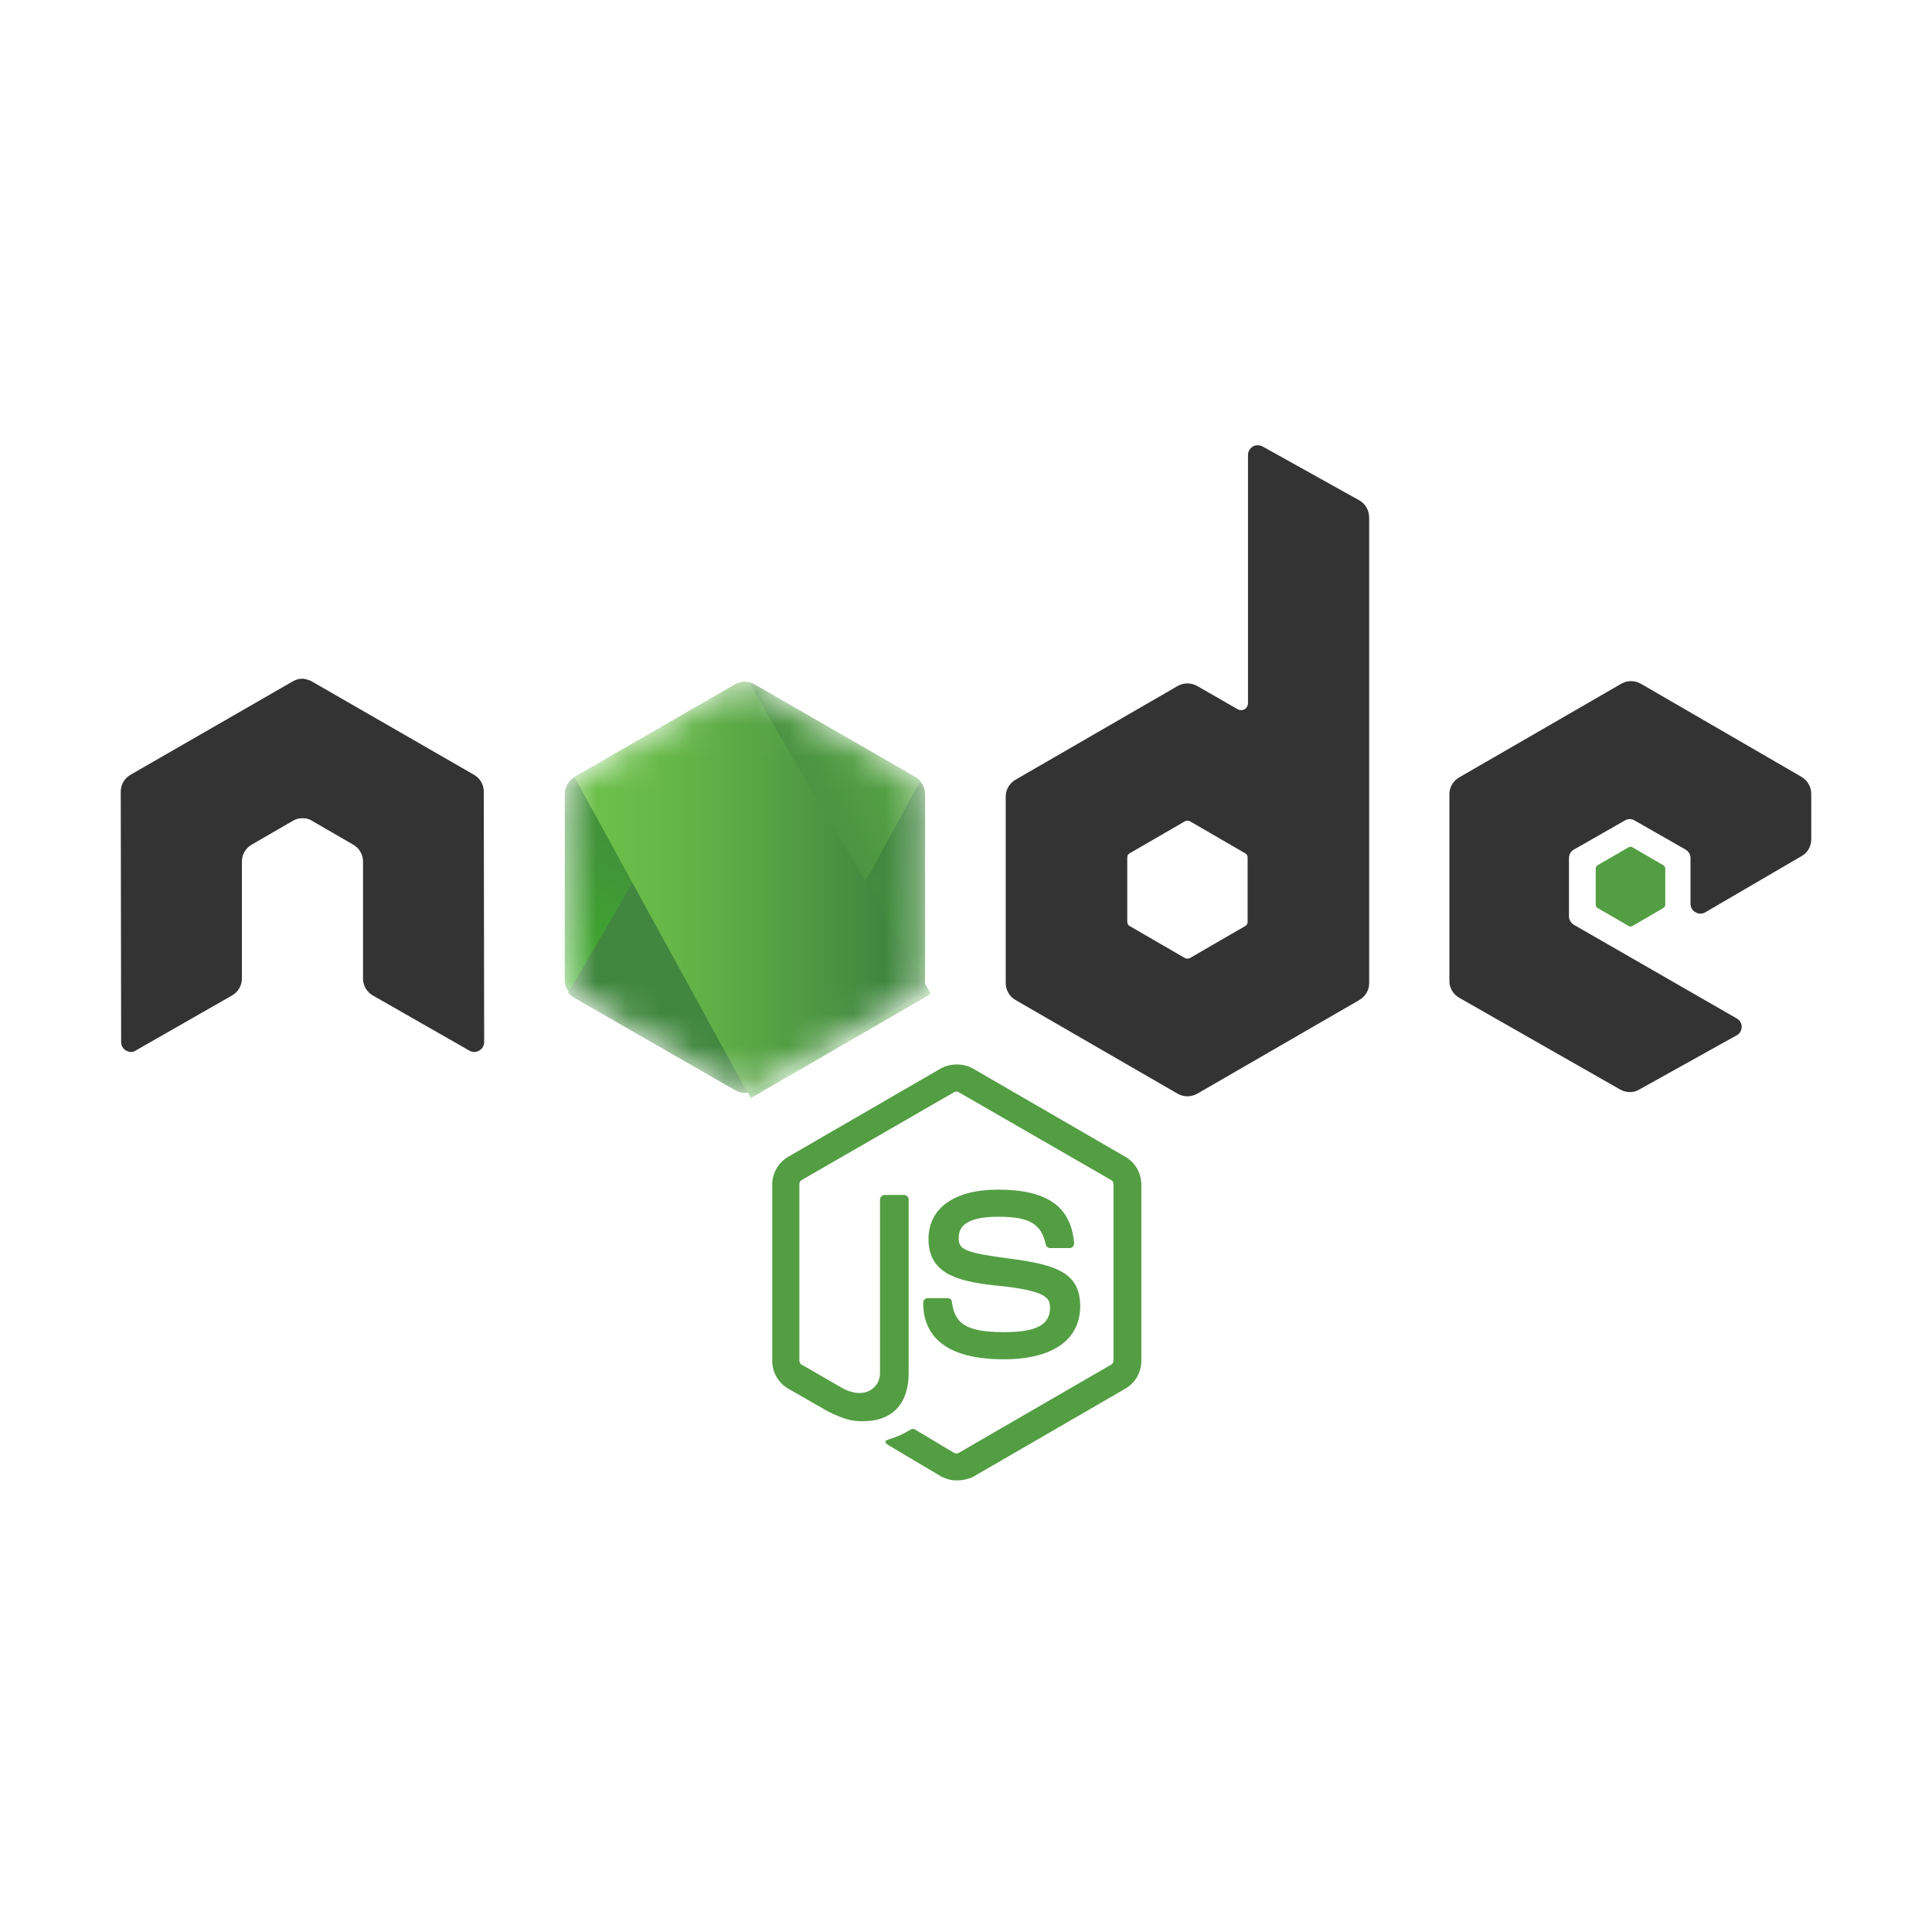 <svg width="60" height="60" viewBox="0 0 60 60" fill="none" xmlns="http://www.w3.org/2000/svg">
<path d="M29.714 45.976C29.536 45.976 29.37 45.928 29.216 45.845L27.637 44.908C27.4 44.777 27.519 44.73 27.59 44.706C27.91 44.599 27.97 44.575 28.302 44.386C28.338 44.362 28.385 44.374 28.421 44.397L29.631 45.121C29.679 45.145 29.738 45.145 29.773 45.121L34.508 42.38C34.556 42.356 34.58 42.309 34.58 42.249V36.779C34.58 36.719 34.556 36.672 34.508 36.648L29.773 33.919C29.726 33.895 29.667 33.895 29.631 33.919L24.896 36.648C24.849 36.672 24.825 36.731 24.825 36.779V42.249C24.825 42.297 24.849 42.356 24.896 42.38L26.19 43.127C26.89 43.483 27.329 43.068 27.329 42.653V37.253C27.329 37.182 27.388 37.111 27.471 37.111H28.076C28.148 37.111 28.219 37.17 28.219 37.253V42.653C28.219 43.59 27.709 44.136 26.819 44.136C26.546 44.136 26.332 44.136 25.727 43.84L24.481 43.127C24.172 42.95 23.982 42.617 23.982 42.261V36.791C23.982 36.435 24.172 36.102 24.481 35.924L29.216 33.183C29.512 33.017 29.916 33.017 30.213 33.183L34.947 35.924C35.256 36.102 35.446 36.435 35.446 36.791V42.261C35.446 42.617 35.256 42.95 34.947 43.127L30.213 45.869C30.058 45.94 29.88 45.976 29.714 45.976H29.714ZM31.174 42.214C29.097 42.214 28.67 41.264 28.67 40.458C28.67 40.386 28.729 40.315 28.812 40.315H29.429C29.5 40.315 29.56 40.362 29.56 40.434C29.655 41.063 29.928 41.371 31.186 41.371C32.182 41.371 32.61 41.146 32.61 40.612C32.61 40.303 32.491 40.078 30.936 39.923C29.643 39.793 28.836 39.508 28.836 38.476C28.836 37.514 29.643 36.945 30.996 36.945C32.515 36.945 33.262 37.467 33.357 38.606C33.357 38.642 33.346 38.677 33.322 38.713C33.298 38.737 33.262 38.76 33.227 38.76H32.61C32.55 38.76 32.491 38.713 32.479 38.654C32.337 38.001 31.969 37.787 30.996 37.787C29.904 37.787 29.773 38.167 29.773 38.452C29.773 38.796 29.928 38.903 31.399 39.093C32.859 39.283 33.547 39.556 33.547 40.576C33.535 41.62 32.681 42.214 31.174 42.214Z" fill="#539E43"/>
<path d="M15.024 24.58C15.024 24.366 14.905 24.164 14.715 24.058L9.684 21.162C9.6 21.114 9.506 21.091 9.411 21.079H9.363C9.268 21.079 9.173 21.114 9.09 21.162L4.059 24.058C3.869 24.164 3.75 24.366 3.75 24.58L3.762 32.364C3.762 32.471 3.821 32.578 3.916 32.626C4.011 32.685 4.13 32.685 4.213 32.626L7.203 30.917C7.393 30.81 7.512 30.608 7.512 30.395V26.751C7.512 26.538 7.631 26.336 7.82 26.229L9.09 25.494C9.185 25.434 9.292 25.41 9.399 25.41C9.506 25.41 9.612 25.434 9.695 25.494L10.965 26.229C11.155 26.336 11.274 26.538 11.274 26.751V30.395C11.274 30.608 11.392 30.81 11.582 30.917L14.573 32.626C14.668 32.685 14.786 32.685 14.881 32.626C14.976 32.578 15.036 32.471 15.036 32.364L15.024 24.58ZM39.209 13.864C39.114 13.816 38.995 13.816 38.912 13.864C38.817 13.923 38.758 14.018 38.758 14.125V21.838C38.758 21.91 38.722 21.981 38.651 22.028C38.58 22.064 38.509 22.064 38.438 22.028L37.18 21.304C37.087 21.252 36.983 21.224 36.877 21.224C36.771 21.224 36.666 21.252 36.574 21.304L31.543 24.212C31.353 24.319 31.234 24.52 31.234 24.734V30.537C31.234 30.75 31.353 30.952 31.543 31.059L36.574 33.967C36.666 34.019 36.771 34.047 36.877 34.047C36.983 34.047 37.087 34.019 37.18 33.967L42.211 31.059C42.401 30.952 42.52 30.751 42.52 30.537V16.071C42.52 15.846 42.401 15.644 42.211 15.537L39.209 13.864H39.209ZM38.746 28.626C38.746 28.686 38.722 28.733 38.675 28.757L36.954 29.754C36.93 29.765 36.904 29.771 36.877 29.771C36.85 29.771 36.824 29.765 36.8 29.754L35.079 28.757C35.032 28.733 35.008 28.674 35.008 28.626V26.633C35.008 26.573 35.032 26.526 35.079 26.502L36.8 25.505C36.824 25.494 36.85 25.488 36.877 25.488C36.904 25.488 36.93 25.494 36.954 25.505L38.675 26.502C38.722 26.526 38.746 26.585 38.746 26.633V28.626ZM55.953 26.585C56.143 26.479 56.25 26.277 56.25 26.063V24.651C56.25 24.437 56.131 24.236 55.953 24.129L50.957 21.233C50.865 21.181 50.761 21.153 50.655 21.153C50.549 21.153 50.444 21.181 50.352 21.233L45.32 24.141C45.13 24.247 45.012 24.449 45.012 24.663V30.466C45.012 30.679 45.13 30.881 45.32 30.988L50.316 33.836C50.506 33.943 50.732 33.943 50.91 33.836L53.936 32.151C54.031 32.103 54.09 31.997 54.09 31.89C54.09 31.783 54.031 31.676 53.936 31.629L48.88 28.721C48.786 28.662 48.726 28.567 48.726 28.46V26.645C48.726 26.538 48.786 26.431 48.88 26.384L50.459 25.482C50.505 25.453 50.559 25.437 50.613 25.437C50.668 25.437 50.721 25.453 50.767 25.482L52.346 26.384C52.441 26.443 52.5 26.538 52.5 26.645V28.069C52.5 28.176 52.559 28.282 52.654 28.33C52.749 28.389 52.868 28.389 52.963 28.33L55.953 26.585Z" fill="#333333"/>
<path d="M50.577 26.313C50.595 26.301 50.615 26.295 50.637 26.295C50.658 26.295 50.678 26.301 50.696 26.313L51.657 26.87C51.693 26.894 51.717 26.93 51.717 26.977V28.093C51.717 28.14 51.693 28.176 51.657 28.2L50.696 28.757C50.678 28.769 50.658 28.775 50.637 28.775C50.615 28.775 50.595 28.769 50.577 28.757L49.616 28.2C49.58 28.176 49.557 28.14 49.557 28.093V26.977C49.557 26.93 49.58 26.894 49.616 26.87L50.577 26.313Z" fill="#539E43"/>
<mask id="mask0" mask-type="alpha" maskUnits="userSpaceOnUse" x="17" y="21" width="12" height="13">
<path d="M23.437 21.257C23.345 21.204 23.241 21.177 23.134 21.177C23.028 21.177 22.924 21.204 22.832 21.257L17.836 24.14C17.646 24.247 17.539 24.449 17.539 24.663V30.442C17.539 30.655 17.658 30.857 17.836 30.964L22.832 33.848C22.924 33.9 23.028 33.928 23.134 33.928C23.241 33.928 23.345 33.9 23.437 33.848L28.433 30.964C28.623 30.857 28.73 30.655 28.73 30.442V24.663C28.73 24.449 28.611 24.247 28.433 24.14L23.437 21.257Z" fill="white"/>
</mask>
<g mask="url(#mask0)">
<path d="M23.437 21.257C23.345 21.204 23.241 21.177 23.134 21.177C23.028 21.177 22.924 21.204 22.832 21.257L17.836 24.14C17.646 24.247 17.539 24.449 17.539 24.663V30.442C17.539 30.655 17.658 30.857 17.836 30.964L22.832 33.848C22.924 33.9 23.028 33.928 23.134 33.928C23.241 33.928 23.345 33.9 23.437 33.848L28.433 30.964C28.623 30.857 28.73 30.655 28.73 30.442V24.663C28.73 24.449 28.611 24.247 28.433 24.14L23.437 21.257Z" fill="url(#paint0_linear)"/>
<path d="M28.446 24.14L23.426 21.257C23.377 21.232 23.325 21.212 23.271 21.198L17.646 30.834C17.693 30.89 17.749 30.939 17.813 30.976L22.832 33.86C22.975 33.943 23.141 33.967 23.295 33.919L28.576 24.259C28.541 24.212 28.493 24.176 28.446 24.141V24.14Z" fill="url(#paint1_linear)"/>
<path fill-rule="evenodd" clip-rule="evenodd" d="M28.459 30.964C28.602 30.881 28.708 30.739 28.756 30.584L23.249 21.186C23.107 21.162 22.953 21.174 22.822 21.257L17.838 24.129L23.214 33.931C23.292 33.918 23.368 33.894 23.439 33.86L28.459 30.964L28.459 30.964Z" fill="url(#paint2_linear)"/>
<path fill-rule="evenodd" clip-rule="evenodd" d="M28.46 30.964L23.452 33.848C23.381 33.884 23.305 33.908 23.227 33.919L23.322 34.097L28.875 30.881V30.81L28.733 30.572C28.709 30.738 28.602 30.881 28.46 30.964Z" fill="url(#paint3_linear)"/>
<path fill-rule="evenodd" clip-rule="evenodd" d="M28.46 30.964L23.452 33.848C23.381 33.884 23.305 33.908 23.227 33.919L23.322 34.097L28.875 30.881V30.81L28.733 30.572C28.709 30.738 28.602 30.881 28.46 30.964Z" fill="url(#paint4_linear)"/>
</g>
<defs>
<linearGradient id="paint0_linear" x1="25.17" y1="23.407" x2="19.694" y2="32.011" gradientUnits="userSpaceOnUse">
<stop stop-color="#41873F"/>
<stop offset="0.329" stop-color="#418B3D"/>
<stop offset="0.635" stop-color="#419637"/>
<stop offset="0.932" stop-color="#3FA92D"/>
<stop offset="1" stop-color="#3FAE2A"/>
</linearGradient>
<linearGradient id="paint1_linear" x1="22.377" y1="28.229" x2="36.091" y2="20.778" gradientUnits="userSpaceOnUse">
<stop offset="0.138" stop-color="#41873F"/>
<stop offset="0.403" stop-color="#54A044"/>
<stop offset="0.714" stop-color="#66B848"/>
<stop offset="0.908" stop-color="#6CC04A"/>
</linearGradient>
<linearGradient id="paint2_linear" x1="17.359" y1="27.552" x2="28.919" y2="27.552" gradientUnits="userSpaceOnUse">
<stop offset="0.092" stop-color="#6CC04A"/>
<stop offset="0.286" stop-color="#66B848"/>
<stop offset="0.597" stop-color="#54A044"/>
<stop offset="0.862" stop-color="#41873F"/>
</linearGradient>
<linearGradient id="paint3_linear" x1="17.36" y1="32.344" x2="28.92" y2="32.344" gradientUnits="userSpaceOnUse">
<stop offset="0.092" stop-color="#6CC04A"/>
<stop offset="0.286" stop-color="#66B848"/>
<stop offset="0.597" stop-color="#54A044"/>
<stop offset="0.862" stop-color="#41873F"/>
</linearGradient>
<linearGradient id="paint4_linear" x1="30.605" y1="23.133" x2="27.676" y2="38.48" gradientUnits="userSpaceOnUse">
<stop stop-color="#41873F"/>
<stop offset="0.329" stop-color="#418B3D"/>
<stop offset="0.635" stop-color="#419637"/>
<stop offset="0.932" stop-color="#3FA92D"/>
<stop offset="1" stop-color="#3FAE2A"/>
</linearGradient>
</defs>
</svg>
